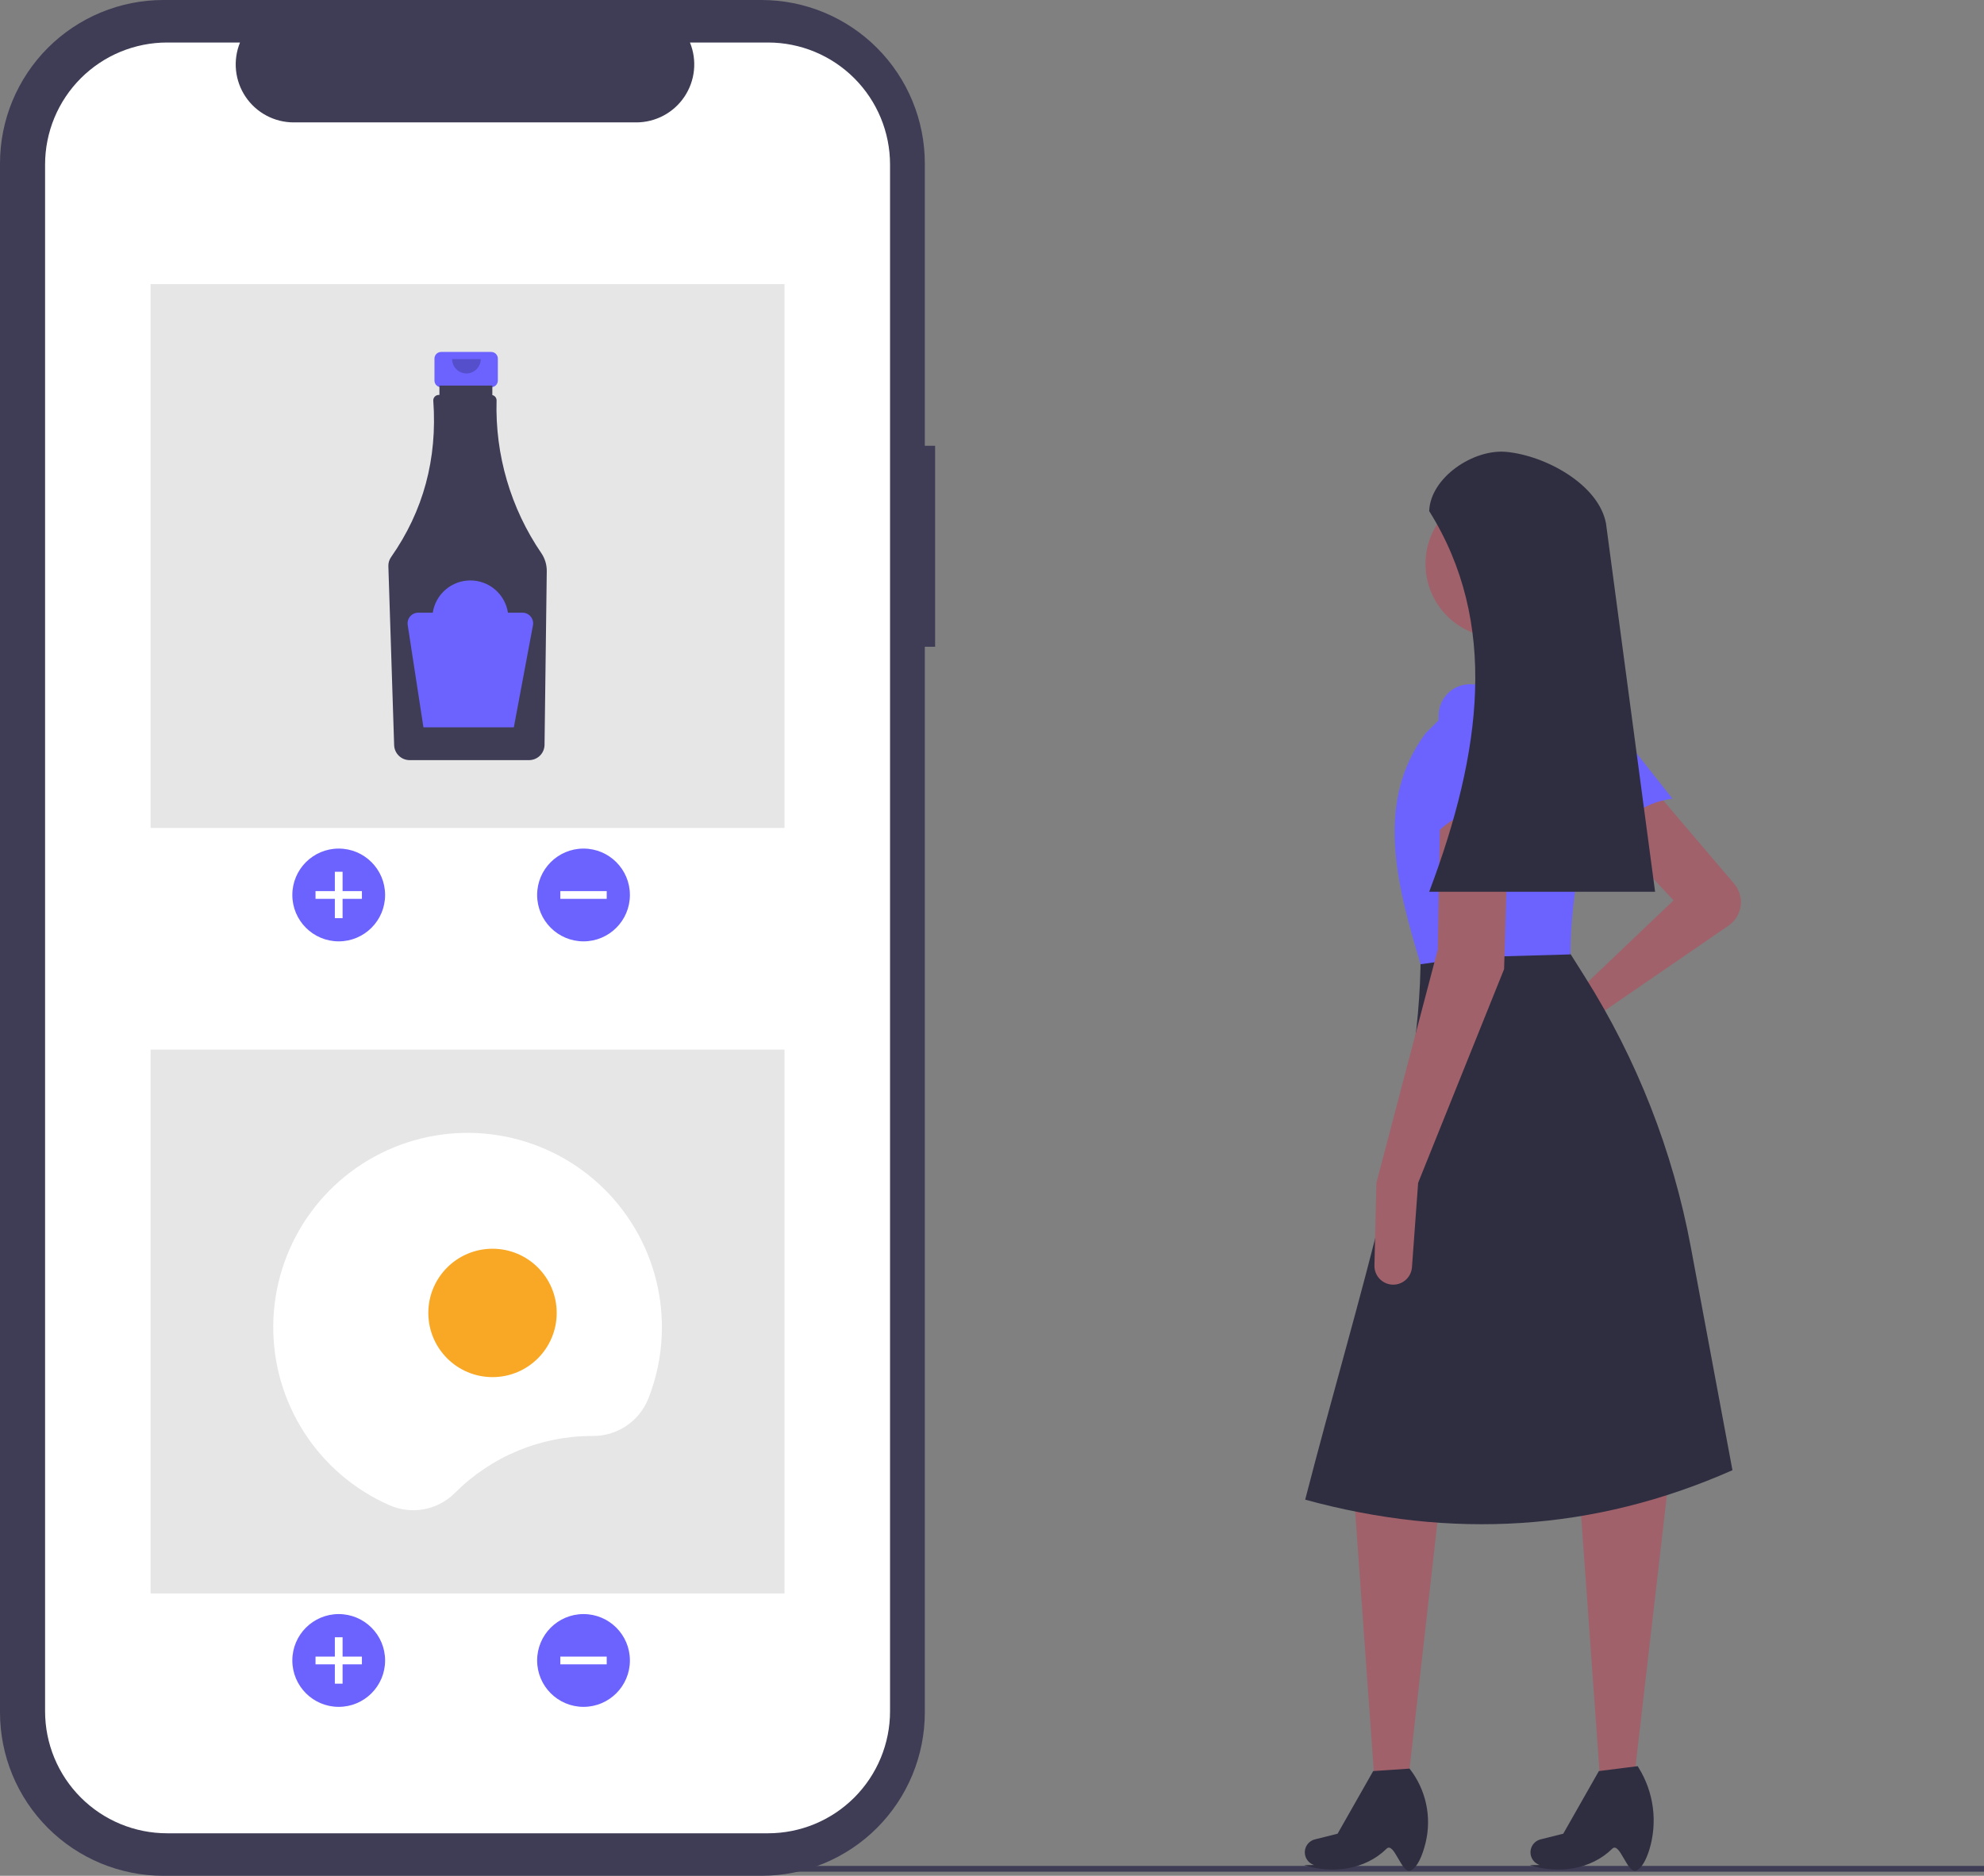 <svg width="422" height="399" viewBox="0 0 422 399" fill="none" xmlns="http://www.w3.org/2000/svg">
<rect x="0" y="0" width="422" height="399" fill="#808080" stroke="none"/>
<g clip-path="url(#clip0_37_1549)">
<path d="M422 396.897H137.228V398.125H422V396.897Z" fill="#3F3D56"/>
<path d="M368.855 187.983C369.403 188.627 369.81 189.379 370.049 190.191C370.288 191.002 370.354 191.855 370.243 192.694C370.131 193.532 369.845 194.338 369.403 195.059C368.96 195.78 368.371 196.4 367.674 196.879L338.202 217.118L325.225 225.772C324.487 226.264 323.594 226.463 322.718 226.332C321.841 226.201 321.045 225.748 320.484 225.063C320.157 224.663 319.921 224.197 319.791 223.696C319.662 223.196 319.643 222.674 319.735 222.166C319.827 221.657 320.029 221.175 320.326 220.752C320.622 220.329 321.007 219.976 321.454 219.717L334.024 212.416L355.961 191.519L341.858 176.368L352.304 168.531L368.855 187.983Z" fill="#A0616A"/>
<path d="M299.551 378.553H292.342L288.06 318.994L306.341 318.472L299.551 378.553Z" fill="#A0616A"/>
<path d="M300.073 397.883C298.151 398.76 296.541 391.651 294.92 393.245C290.384 397.703 283.439 398.674 277.385 396.727L279.504 396.703C279.139 396.586 278.801 396.396 278.511 396.144C278.222 395.892 277.986 395.584 277.819 395.238C277.652 394.893 277.557 394.517 277.539 394.134C277.522 393.75 277.582 393.367 277.717 393.008C277.878 392.578 278.141 392.193 278.484 391.888C278.827 391.582 279.238 391.364 279.684 391.253L284.507 390.046L292.081 376.724L299.812 376.202C301.536 378.4 302.739 380.96 303.331 383.69C303.922 386.42 303.887 389.249 303.229 391.963C302.527 394.827 301.444 397.257 300.073 397.883Z" fill="#2F2E41"/>
<path d="M347.552 378.553H340.343L336.061 318.994L354.864 315.337L347.552 378.553Z" fill="#A0616A"/>
<path d="M348.074 397.883C346.152 398.76 344.542 391.651 342.92 393.245C338.385 397.703 331.44 398.674 325.386 396.727L327.504 396.703C327.139 396.586 326.802 396.396 326.512 396.144C326.222 395.892 325.987 395.584 325.82 395.238C325.653 394.893 325.558 394.517 325.54 394.134C325.522 393.75 325.583 393.367 325.717 393.008C325.879 392.578 326.142 392.193 326.485 391.888C326.827 391.582 327.239 391.364 327.684 391.252L332.508 390.046L340.081 376.724L348.335 375.679L348.544 376.02C350.139 378.592 351.168 381.476 351.561 384.477C351.955 387.479 351.703 390.53 350.824 393.426C350.138 395.626 349.203 397.367 348.074 397.883Z" fill="#2F2E41"/>
<path d="M355.726 169.878C349.097 170.801 344.507 174.433 342.638 181.677L330.451 159.172C329.729 157.742 329.546 156.099 329.936 154.544C330.326 152.99 331.262 151.628 332.574 150.709C333.967 149.733 335.68 149.326 337.362 149.573C339.045 149.819 340.57 150.699 341.624 152.034L355.726 169.878Z" fill="#6C63FF"/>
<path d="M368.496 312.725C338.867 325.838 308.544 327.452 277.614 318.994C288.909 275.178 302.245 235.558 302.163 203.012L332.457 200.4L337.121 207.797C348.188 225.346 355.826 244.834 359.633 265.23L368.496 312.725Z" fill="#2F2E41"/>
<path d="M318.876 135.617C327.53 135.617 334.546 128.6 334.546 119.944C334.546 111.288 327.53 104.271 318.876 104.271C310.222 104.271 303.207 111.288 303.207 119.944C303.207 128.6 310.222 135.617 318.876 135.617Z" fill="#A0616A"/>
<path d="M336.112 147.633L316.787 148.678L313.653 131.438L329.323 128.826L336.112 147.633Z" fill="#A0616A"/>
<path d="M334.023 203.012L312.852 203.609L302.163 205.102C296.916 187.766 292.499 170.47 303.207 155.993L315.743 143.454L334.546 142.932L334.795 143.074C337.781 144.785 340.095 147.463 341.356 150.666C342.617 153.869 342.75 157.406 341.732 160.694C337.066 175.861 334.069 190.184 334.023 203.012Z" fill="#6C63FF"/>
<path d="M301.64 251.599L300.327 269.552C300.257 270.514 299.841 271.418 299.158 272.097C298.474 272.777 297.567 273.187 296.606 273.251C296.051 273.288 295.496 273.209 294.974 273.019C294.452 272.829 293.975 272.532 293.574 272.148C293.173 271.764 292.856 271.3 292.644 270.786C292.432 270.273 292.33 269.721 292.343 269.165L292.761 251.599L305.819 201.967L306.341 171.666L320.966 171.143L319.921 206.147L301.64 251.599Z" fill="#A0616A"/>
<path d="M322.533 173.756C316.332 171.234 310.541 172.078 305.296 177.413L306.015 151.829C306.105 150.229 306.769 148.715 307.885 147.565C309.001 146.415 310.493 145.705 312.089 145.566C313.783 145.419 315.47 145.925 316.803 146.981C318.136 148.037 319.015 149.563 319.259 151.246L322.533 173.756Z" fill="#6C63FF"/>
<path d="M352.043 189.69H303.991C315.2 159.999 318.815 132.377 303.991 108.712C304.245 101.604 313.36 95.442 320.438 96.122C328.798 96.926 340.031 103.071 341.597 111.324L352.043 189.69Z" fill="#2F2E41"/>
<path d="M198.902 94.817H196.71V34.76C196.71 30.195 195.811 25.675 194.065 21.458C192.318 17.241 189.759 13.409 186.532 10.181C183.305 6.953 179.474 4.393 175.258 2.646C171.042 0.899 166.523 -1.36792e-05 161.959 1.56101e-10H34.751C30.188 -1.00794e-05 25.669 0.899 21.452 2.646C17.236 4.393 13.405 6.953 10.178 10.181C6.951 13.409 4.392 17.241 2.645 21.458C0.899 25.675 -5.03848e-06 30.195 0 34.76V364.24C-3.59891e-06 368.805 0.899 373.325 2.645 377.542C4.392 381.76 6.951 385.591 10.178 388.819C13.405 392.047 17.236 394.607 21.452 396.354C25.669 398.101 30.188 399 34.751 399H161.959C166.523 399 171.042 398.101 175.258 396.354C179.474 394.607 183.305 392.047 186.532 388.819C189.759 385.591 192.318 381.76 194.065 377.542C195.811 373.325 196.71 368.805 196.71 364.24V137.567H198.902V94.817Z" fill="#3F3D56"/>
<path d="M163.361 9.043H146.756C147.52 10.916 147.811 12.948 147.605 14.96C147.399 16.971 146.701 18.901 145.573 20.58C144.445 22.259 142.922 23.634 141.138 24.585C139.354 25.536 137.363 26.034 135.341 26.034H62.465C60.443 26.034 58.452 25.536 56.668 24.585C54.884 23.634 53.36 22.259 52.233 20.58C51.105 18.901 50.407 16.971 50.201 14.96C49.994 12.948 50.286 10.916 51.05 9.043H35.541C32.133 9.043 28.758 9.715 25.609 11.019C22.461 12.324 19.6 14.236 17.19 16.646C14.78 19.057 12.868 21.918 11.564 25.068C10.26 28.217 9.589 31.593 9.589 35.001V363.999C9.589 367.407 10.26 370.783 11.564 373.932C12.868 377.082 14.78 379.943 17.19 382.354C19.6 384.764 22.461 386.676 25.609 387.981C28.758 389.285 32.133 389.957 35.541 389.957H163.361C166.769 389.957 170.144 389.285 173.293 387.981C176.441 386.676 179.302 384.764 181.712 382.354C184.122 379.943 186.033 377.082 187.337 373.932C188.642 370.783 189.313 367.407 189.313 363.999V35.001C189.313 28.117 186.579 21.514 181.712 16.646C176.845 11.778 170.244 9.043 163.361 9.043Z" fill="white"/>
<path d="M166.868 60.435H32.034V176.114H166.868V60.435Z" fill="#E6E6E6"/>
<path d="M72.046 200.237C77.494 200.237 81.912 195.819 81.912 190.369C81.912 184.919 77.494 180.5 72.046 180.5C66.597 180.5 62.18 184.919 62.18 190.369C62.18 195.819 66.597 200.237 72.046 200.237Z" fill="#6C63FF"/>
<path d="M76.979 189.547H72.868V185.435H71.224V189.547H67.113V191.191H71.224V195.303H72.868V191.191H76.979V189.547Z" fill="white"/>
<path d="M124.116 200.237C129.565 200.237 133.982 195.819 133.982 190.369C133.982 184.919 129.565 180.5 124.116 180.5C118.667 180.5 114.25 184.919 114.25 190.369C114.25 195.819 118.667 200.237 124.116 200.237Z" fill="#6C63FF"/>
<path d="M129.049 191.191V189.547H119.183V191.191H129.049Z" fill="white"/>
<path d="M104.48 74.862H93.824C93.45 74.862 93.09 75.011 92.825 75.276C92.561 75.541 92.412 75.9 92.412 76.275V80.953C92.412 81.328 92.561 81.687 92.825 81.952C93.09 82.217 93.45 82.366 93.824 82.366H95.59V89.376H102.714V82.366H104.48C104.854 82.366 105.214 82.217 105.479 81.952C105.743 81.687 105.892 81.328 105.892 80.953V76.275C105.892 75.9 105.743 75.541 105.479 75.276C105.214 75.011 104.854 74.862 104.48 74.862Z" fill="#6C63FF"/>
<path d="M115.152 117.676C108.627 108.125 105.29 96.753 105.622 85.189C105.628 84.922 105.541 84.662 105.377 84.451C105.213 84.241 104.981 84.094 104.72 84.036V82.014H93.467V84.008H93.312C93.16 84.008 93.01 84.038 92.87 84.096C92.73 84.154 92.603 84.24 92.496 84.347C92.388 84.454 92.304 84.582 92.246 84.722C92.188 84.862 92.158 85.013 92.159 85.164C92.159 85.192 92.16 85.22 92.162 85.248C93.048 97.61 90.055 108.695 83.181 118.505C82.785 119.069 82.583 119.746 82.605 120.434L83.835 158.507C83.865 159.356 84.221 160.161 84.83 160.753C85.438 161.346 86.252 161.681 87.102 161.688H112.555C113.415 161.681 114.237 161.338 114.848 160.734C115.458 160.129 115.809 159.31 115.824 158.45L116.298 121.485C116.313 120.128 115.913 118.8 115.152 117.676Z" fill="#3F3D56"/>
<path opacity="0.2" d="M102.259 76.386C102.259 77.195 101.938 77.97 101.366 78.542C100.794 79.114 100.019 79.435 99.211 79.435C98.403 79.435 97.627 79.114 97.056 78.542C96.484 77.97 96.163 77.195 96.163 76.386" fill="black"/>
<path d="M111.123 130.322H108.041C107.746 128.413 106.778 126.671 105.312 125.413C103.845 124.155 101.977 123.463 100.045 123.463C98.113 123.463 96.245 124.155 94.779 125.413C93.312 126.671 92.344 128.413 92.05 130.322H88.968C88.64 130.322 88.316 130.393 88.017 130.53C87.719 130.667 87.455 130.867 87.241 131.116C87.028 131.365 86.87 131.657 86.78 131.973C86.69 132.288 86.669 132.619 86.719 132.944L90.067 154.711H109.292L113.358 133.017C113.42 132.688 113.409 132.35 113.325 132.027C113.241 131.703 113.087 131.402 112.873 131.145C112.66 130.887 112.392 130.68 112.09 130.538C111.787 130.396 111.457 130.322 111.123 130.322Z" fill="#6C63FF"/>
<path d="M166.868 223.263H32.034V338.943H166.868V223.263Z" fill="#E6E6E6"/>
<path d="M72.046 363.066C77.494 363.066 81.912 358.647 81.912 353.197C81.912 347.747 77.494 343.329 72.046 343.329C66.597 343.329 62.18 347.747 62.18 353.197C62.18 358.647 66.597 363.066 72.046 363.066Z" fill="#6C63FF"/>
<path d="M76.979 352.375H72.868V348.263H71.224V352.375H67.113V354.02H71.224V358.132H72.868V354.02H76.979V352.375Z" fill="white"/>
<path d="M124.116 363.066C129.565 363.066 133.982 358.647 133.982 353.197C133.982 347.747 129.565 343.329 124.116 343.329C118.667 343.329 114.25 347.747 114.25 353.197C114.25 358.647 118.667 363.066 124.116 363.066Z" fill="#6C63FF"/>
<path d="M129.049 354.02V352.375H119.183V354.02H129.049Z" fill="white"/>
<path d="M125.995 305.444L126.069 305.444C128.608 305.465 131.094 304.721 133.203 303.308C135.312 301.894 136.947 299.878 137.893 297.522C140.876 289.978 141.574 281.724 139.901 273.787C138.229 265.85 134.258 258.58 128.485 252.883C122.712 247.186 115.391 243.313 107.434 241.747C99.477 240.181 91.235 240.991 83.734 244.076C76.234 247.161 69.806 252.384 65.252 259.096C60.698 265.808 58.218 273.711 58.121 281.823C58.024 289.934 60.315 297.894 64.708 304.713C69.101 311.532 75.403 316.907 82.828 320.17C85.135 321.192 87.698 321.492 90.179 321.032C92.661 320.572 94.945 319.372 96.733 317.591C100.568 313.735 105.128 310.676 110.15 308.591C115.172 306.507 120.557 305.437 125.995 305.444Z" fill="white"/>
<path d="M104.76 292.927C112.299 292.927 118.411 286.814 118.411 279.273C118.411 271.732 112.299 265.618 104.76 265.618C97.22 265.618 91.108 271.732 91.108 279.273C91.108 286.814 97.22 292.927 104.76 292.927Z" fill="#F9A825"/>
</g>
<defs>
<clipPath id="clip0_37_1549">
<rect width="422" height="399" fill="white"/>
</clipPath>
</defs>
</svg>
